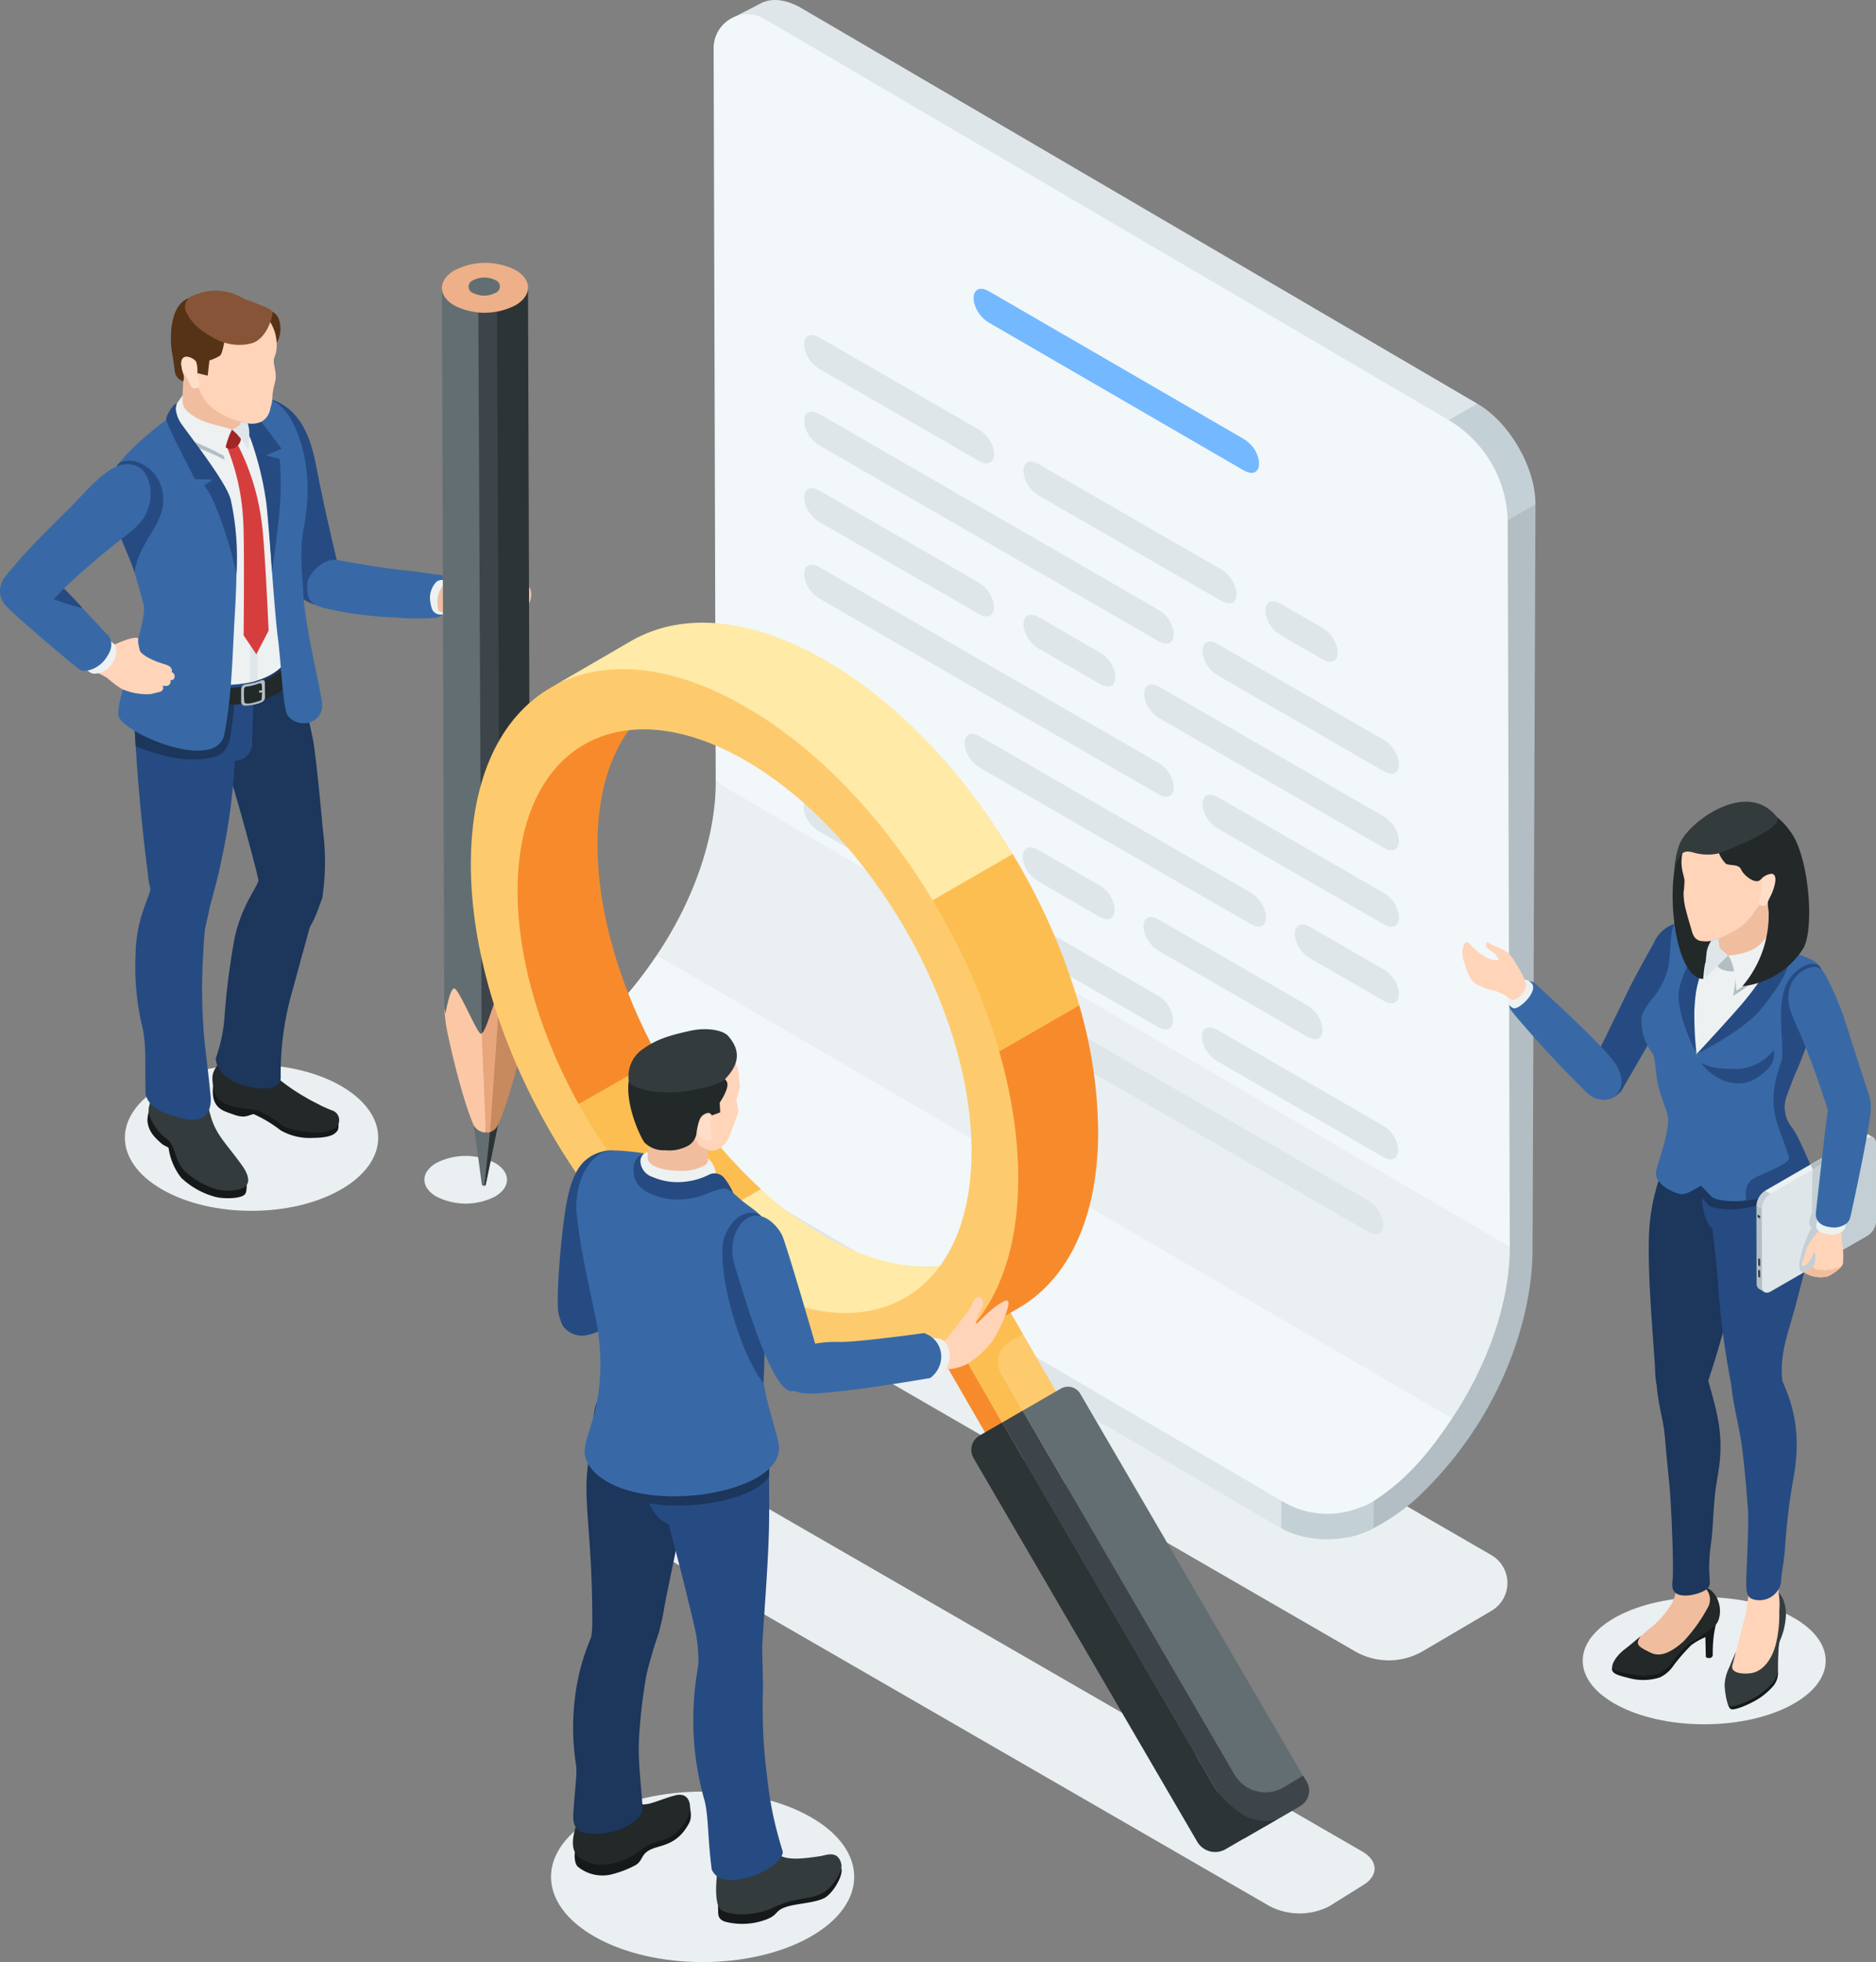 <svg xmlns="http://www.w3.org/2000/svg" xmlns:xlink="http://www.w3.org/1999/xlink" width="320" height="334.733" viewBox="0 0 320 334.733">
  <rect x="0" y="0" width="320" height="334.733" fill="#808080" stroke="none"/>
  <defs>
    <clipPath id="clip-path">
      <rect id="長方形_29750" data-name="長方形 29750" width="320" height="334.733" fill="none"/>
    </clipPath>
  </defs>
  <g id="グループ_28528" data-name="グループ 28528" transform="translate(0 0.001)">
    <g id="グループ_28527" data-name="グループ 28527" transform="translate(0 -0.001)" clip-path="url(#clip-path)">
      <path id="パス_76162" data-name="パス 76162" d="M491.027,904.157,612.9,974.624a11.547,11.547,0,0,0,11.634-.044l11.672-6.866a5.5,5.5,0,0,0-.036-9.5L514.3,887.747a11.547,11.547,0,0,0-11.634.044l-11.672,6.866a5.5,5.5,0,0,0,.036,9.5" transform="translate(-381.786 -692.916)" fill="#eaeff2"/>
      <path id="パス_76163" data-name="パス 76163" d="M438.112,833c0,1.663,1.182,2.216,3.38,3.485l125.289,67.576-5.816,7.973L441.688,842.023c-2.2-1.269-3.653-2.826-3.648-4.489Z" transform="translate(-342.503 -651.323)" fill="#dfe6e9"/>
      <path id="パス_76164" data-name="パス 76164" d="M1055.834,541.3l13.8-175.631,17.835,6.3-.5,127.9c-.321,12.917-6.547,29.446-20.088,41.963a36.926,36.926,0,0,1-7.035,4.8c-2.156-1.612-4.022-2.194-4.013-5.326" transform="translate(-825.555 -285.916)" fill="#b2bec3"/>
      <path id="パス_76165" data-name="パス 76165" d="M1017.827,1160.771l-.084,7.544c-4.34,2.522-11.394,2.522-15.758,0l.085-7.544c4.364,2.52,11.418,2.52,15.758,0" transform="translate(-783.451 -907.605)" fill="#c3d0d6"/>
      <path id="パス_76166" data-name="パス 76166" d="M576.757,891.25l-4.369-11.02a.219.219,0,0,0-.1-.114l-131.6-67.633a4.7,4.7,0,0,0-.013,8.131L561.631,891.5a14.919,14.919,0,0,0,15.033.015.219.219,0,0,0,.093-.27" transform="translate(-342.738 -635.279)" fill="#f2f7fa"/>
      <path id="パス_76167" data-name="パス 76167" d="M575.529.671c1.81-1.052,4.316-.906,7.077.688L697.944,68.868,692.513,86.4,574.037,9.072c-2.761-1.594-1.887-6.776-3.7-5.724Z" transform="translate(-445.948 0.001)" fill="#dfe6e9"/>
      <path id="パス_76168" data-name="パス 76168" d="M1124.17,338.082l8.976-5.134c.018-6.3-4.432-14.01-9.919-17.178l-8.976,5.134c5.487,3.168,9.937,10.873,9.919,17.178" transform="translate(-871.232 -246.9)" fill="#c3d0d6"/>
      <path id="パス_76169" data-name="パス 76169" d="M460.111,747.18l135.246,63.691.423,15.337c-4.056,6.068-7.81,10.475-13.312,14.053a12.465,12.465,0,0,1-2.035,1.038L445.188,762.055a5.642,5.642,0,0,1,.85-.633c5.87-3.507,9.758-7.875,14.073-14.243" transform="translate(-348.092 -584.219)" fill="#f2f7fa"/>
      <path id="パス_76170" data-name="パス 76170" d="M523.677,611.466l126.474,62.075,8.971,17.284c.027,9.529-3.826,20.268-9.842,29.268L513.612,641.065c6.143-9.067,10.092-19.953,10.065-29.6" transform="translate(-401.593 -478.104)" fill="#eaeff2"/>
      <path id="パス_76171" data-name="パス 76171" d="M683.387,80.32,566.794,11.957a5.76,5.76,0,0,0-8.662,4.992l.355,125.141L693.933,221.45l-.35-123.438a20.548,20.548,0,0,0-10.2-17.691" transform="translate(-436.403 -8.729)" fill="#f2f7fa"/>
      <path id="パス_76172" data-name="パス 76172" d="M992.351,476.174l6.969,4.024c3.572,2.062,3.572-3.3,0-5.358l-6.969-4.024c-3.572-2.062-3.572,3.3,0,5.358" transform="translate(-773.823 -367.767)" fill="#dfe6e9"/>
      <path id="パス_76173" data-name="パス 76173" d="M631.628,267.91l27.02,15.6c3.572,2.062,3.572-3.3,0-5.358l-27.02-15.6c-3.572-2.062-3.572,3.3,0,5.358" transform="translate(-491.774 -204.926)" fill="#dfe6e9"/>
      <path id="パス_76174" data-name="パス 76174" d="M803.113,366.917l31,17.9c3.572,2.062,3.572-3.3,0-5.358l-31-17.9c-3.572-2.062-3.572,3.3,0,5.358" transform="translate(-625.858 -282.34)" fill="#dfe6e9"/>
      <path id="パス_76175" data-name="パス 76175" d="M764.14,231.678c5.8,3.351,37.524,21.777,43.329,25.129,3.572,2.062,3.572-3.3,0-5.358-5.8-3.351-37.524-21.777-43.329-25.129-3.572-2.062-3.572,3.3,0,5.358" transform="translate(-595.385 -176.596)" fill="#74b9ff"/>
      <path id="パス_76176" data-name="パス 76176" d="M943.187,507.669l28.136,16.244c3.572,2.062,3.572-3.3,0-5.358l-28.136-16.245c-3.572-2.062-3.572,3.3,0,5.358" transform="translate(-735.382 -392.394)" fill="#dfe6e9"/>
      <path id="パス_76177" data-name="パス 76177" d="M631.628,327.791l57.682,33.3c3.572,2.062,3.572-3.3,0-5.358l-57.682-33.3c-3.572-2.062-3.572,3.3,0,5.358" transform="translate(-491.774 -251.747)" fill="#dfe6e9"/>
      <path id="パス_76178" data-name="パス 76178" d="M897.508,541.178l38.1,22c3.572,2.062,3.572-3.3,0-5.358l-38.1-22c-3.572-2.062-3.572,3.3,0,5.358" transform="translate(-699.665 -418.594)" fill="#dfe6e9"/>
      <path id="パス_76179" data-name="パス 76179" d="M631.628,387.672l27.02,15.6c3.572,2.062,3.572-3.3,0-5.358l-27.02-15.6c-3.572-2.062-3.572,3.3,0,5.358" transform="translate(-491.774 -298.568)" fill="#dfe6e9"/>
      <path id="パス_76180" data-name="パス 76180" d="M803.113,486.679l10.318,5.957c3.572,2.062,3.572-3.3,0-5.358l-10.318-5.957c-3.572-2.062-3.572,3.3,0,5.358" transform="translate(-625.858 -375.981)" fill="#dfe6e9"/>
      <path id="パス_76181" data-name="パス 76181" d="M943.187,627.431l28.136,16.244c3.572,2.062,3.572-3.3,0-5.358l-28.136-16.244c-3.572-2.062-3.572,3.3,0,5.358" transform="translate(-735.382 -486.035)" fill="#dfe6e9"/>
      <path id="パス_76182" data-name="パス 76182" d="M631.628,447.552l57.682,33.3c3.572,2.062,3.572-3.3,0-5.358l-57.682-33.3c-3.572-2.062-3.572,3.3,0,5.358" transform="translate(-491.774 -345.388)" fill="#dfe6e9"/>
      <path id="パス_76183" data-name="パス 76183" d="M896.987,723.134c5.8,3.351,19.388,11.2,25.193,14.553,3.572,2.062,3.572-3.3,0-5.358-5.8-3.351-19.389-11.2-25.193-14.553-3.572-2.062-3.572,3.3,0,5.358" transform="translate(-699.258 -560.865)" fill="#dfe6e9"/>
      <path id="パス_76184" data-name="パス 76184" d="M631.106,569.628l27.02,15.6c3.572,2.062,3.572-3.3,0-5.358l-27.02-15.6c-3.572-2.062-3.572,3.3,0,5.358" transform="translate(-491.366 -440.839)" fill="#dfe6e9"/>
      <path id="パス_76185" data-name="パス 76185" d="M802.591,668.635l10.318,5.957c3.572,2.062,3.572-3.3,0-5.358l-10.318-5.957c-3.572-2.062-3.572,3.3,0,5.358" transform="translate(-625.45 -518.253)" fill="#dfe6e9"/>
      <path id="パス_76186" data-name="パス 76186" d="M942.665,809.387,970.8,825.631c3.572,2.062,3.572-3.3,0-5.358l-28.136-16.244c-3.572-2.062-3.572,3.3,0,5.358" transform="translate(-734.974 -628.306)" fill="#dfe6e9"/>
      <path id="パス_76187" data-name="パス 76187" d="M631.106,629.509l57.682,33.3c3.572,2.062,3.572-3.3,0-5.358l-57.682-33.3c-3.572-2.062-3.572,3.3,0,5.358" transform="translate(-491.366 -487.66)" fill="#dfe6e9"/>
      <path id="パス_76188" data-name="パス 76188" d="M795.453,789.683l57.682,33.3c3.572,2.062,3.572-3.3,0-5.358l-57.682-33.3c-3.572-2.062-3.572,3.3,0,5.358" transform="translate(-619.87 -612.9)" fill="#dfe6e9"/>
      <path id="パス_76189" data-name="パス 76189" d="M1015.349,728.975l12.4,7.158c3.572,2.062,3.572-3.3,0-5.358l-12.4-7.157c-3.572-2.062-3.572,3.3,0,5.358" transform="translate(-791.806 -565.432)" fill="#dfe6e9"/>
      <path id="パス_76190" data-name="パス 76190" d="M757.146,579.9l46.045,26.584c3.572,2.062,3.572-3.3,0-5.358l-46.045-26.584c-3.572-2.062-3.572,3.3,0,5.358" transform="translate(-589.917 -448.872)" fill="#dfe6e9"/>
      <path id="パス_76191" data-name="パス 76191" d="M134.554,836.4c8.438,4.872,8.438,12.77,0,17.642s-22.119,4.872-30.557,0-8.438-12.77,0-17.642,22.119-4.872,30.557,0" transform="translate(-76.367 -651.126)" fill="#eaeff2"/>
      <path id="パス_76192" data-name="パス 76192" d="M343.945,905.364c2.751,1.588,2.751,4.163,0,5.751a11.01,11.01,0,0,1-9.961,0c-2.751-1.588-2.751-4.163,0-5.751a11.008,11.008,0,0,1,9.961,0" transform="translate(-259.529 -706.971)" fill="#eaeff2"/>
      <path id="パス_76193" data-name="パス 76193" d="M181.254,314.281c.448-1.615,1.9-2.438,3.982-2.878,2.36-.5,4.833.961,6.254,2.4,1.725,1.749,3.074,4.334,3.982,9.086,1.55,8.109,3.776,17.2,4.385,19.654.376,1.513-.3,5.163-1.634,4.862-3.793-.855-5.635-1.777-6.866-3.576-2.71-3.959-5.863-12.366-7.294-17.752-.8-3.006-3.89-7.9-2.81-11.8" transform="translate(-141.545 -243.408)" fill="#264b82"/>
      <path id="パス_76194" data-name="パス 76194" d="M245.429,437.909c2.208.392,8.193,1.447,11.306,1.745,2.871.275,5.5.758,6.191.773a.8.8,0,0,1,.3.066A3.45,3.45,0,0,1,264.805,444a6.2,6.2,0,0,1-1.121,2.856,2.15,2.15,0,0,1-1.331.9,45.253,45.253,0,0,1-7.438-.072,60.306,60.306,0,0,1-11.588-1.556c-2.719-.719-3.152-1.638-2.991-4.255.1-1.567,2.729-4.39,5.092-3.97" transform="translate(-187.897 -342.367)" fill="#3869a6"/>
      <path id="パス_76195" data-name="パス 76195" d="M337.58,453.907a1.891,1.891,0,0,1,1.185-.227,5.926,5.926,0,0,1,.817.122,2.77,2.77,0,0,1,1.268,2.818,4.547,4.547,0,0,1-1.15,2.407,1.525,1.525,0,0,1-.936.485c-.062.007-.257.04-.5.063a1.637,1.637,0,0,1-1.411-.732,4.016,4.016,0,0,1-.342-1.217,3.951,3.951,0,0,1,1.072-3.72" transform="translate(-263.062 -354.724)" fill="#edf1f2"/>
      <path id="パス_76196" data-name="パス 76196" d="M344.041,452.7s4.7-1.79,6.009-1.647a30.868,30.868,0,0,0,3.419.427c.617-.013.427.868-.067,1.242a13.5,13.5,0,0,1-3.391.771,40.428,40.428,0,0,0,7.027-.81c1.3-.3,1.373,1.966.657,3.015-.989,1.448-4.085,4.527-7.178,4.31a15.525,15.525,0,0,1-3.951-1.354c-1.183-.518-4.252-1.753-4.252-1.753s-.743-2.617.748-4.237c.257-.279.979.036.979.036" transform="translate(-267.51 -352.67)" fill="#f0be9e"/>
      <path id="パス_76197" data-name="パス 76197" d="M371.6,887.818l-1.453-10.7,4.287.309-2.144,10.415a.35.35,0,0,1-.691-.023" transform="translate(-289.421 -685.817)" fill="#636e72"/>
      <path id="パス_76198" data-name="パス 76198" d="M379.94,878.505l-1.111,10.688a.334.334,0,0,0,.25-.267l2.144-10.415Z" transform="translate(-296.206 -686.902)" fill="#2d3436"/>
      <path id="パス_76199" data-name="パス 76199" d="M348.955,226.914c-1.456-.823-3.319-.466-3.326-1.562l.393,122.75c.007,1.1.749,3.867,2.205,4.69a10.086,10.086,0,0,0,4.182,1.16l.928-125.907a11.809,11.809,0,0,1-4.382-1.131" transform="translate(-270.247 -176.202)" fill="#636e72"/>
      <path id="パス_76200" data-name="パス 76200" d="M382.6,353.445a9.317,9.317,0,0,0,3.029-1.087c1.413-.838,2.111-3.859,2.1-4.94l-.4-122.5c.007,1.081-1.332.973-2.744,1.811a17.54,17.54,0,0,1-4.409,1.2Z" transform="translate(-297.264 -175.866)" fill="#2d3436"/>
      <path id="パス_76201" data-name="パス 76201" d="M374.108,243.952l.569,124.442a12.546,12.546,0,0,0,3.176-.17l-.569-124.4a12.594,12.594,0,0,1-3.177.129" transform="translate(-292.515 -190.645)" fill="#3d454a"/>
      <path id="パス_76202" data-name="パス 76202" d="M383.73,776.029c.78-.054,3.058,4.891,3.658,4.843.339-.027,1.554-2.475,1.554-2.475a14.962,14.962,0,0,1-.336,3.335c-.554,2.391-2.712,12.45-5.066,17.221a2.252,2.252,0,0,1-1.468,1.023l1.266-23.032c.02-.01.374-.914.393-.915" transform="translate(-298.741 -606.775)" fill="#c7895e"/>
      <path id="パス_76203" data-name="パス 76203" d="M349.153,773.149c.844.192,3.94,7.818,4.535,7.741.041-.005.719-.447.763-.477l.071,17.309a2.389,2.389,0,0,1-2.126-1.364c-2.136-5.018-4.309-14.84-4.681-17.064-.109-.84-.307-2.6-.287-2.873a6.563,6.563,0,0,0,.215.995c.3-1.62.91-4.4,1.511-4.266" transform="translate(-271.652 -604.52)" fill="#fcc7a4"/>
      <path id="パス_76204" data-name="パス 76204" d="M378.16,799.66a2.578,2.578,0,0,1-.73.07l-.706-16.89c.939-.647,2.334-6.763,3.1-7.128Z" transform="translate(-294.559 -606.528)" fill="#e8a67d"/>
      <path id="パス_76205" data-name="パス 76205" d="M347.825,212.94c-2.893-1.635-2.933-4.329-.089-6.017a11.445,11.445,0,0,1,10.387-.1c2.892,1.634,2.933,4.328.089,6.015a11.45,11.45,0,0,1-10.387.1" transform="translate(-270.246 -160.781)" fill="#edb089"/>
      <path id="パス_76206" data-name="パス 76206" d="M367.293,219.734a1.155,1.155,0,0,1-.033-2.186,4.16,4.16,0,0,1,3.774-.035,1.155,1.155,0,0,1,.032,2.186,4.16,4.16,0,0,1-3.774.035" transform="translate(-286.562 -169.732)" fill="#636e72"/>
      <path id="パス_76207" data-name="パス 76207" d="M174.362,831.249a4.114,4.114,0,0,0,2.117,2.292c2,.881,5.1,2.558,6.514,3.162a13.607,13.607,0,0,1,4.667,3.218,2.725,2.725,0,0,1,.085,1.875c-.513.8-1.438,1.276-4.156,1.322a10.015,10.015,0,0,1-5.584-1.279,22.175,22.175,0,0,0-4.635-2.787c-1.087.277-1.566.783-3.581.016-1.745-.6-3.694-1.086-3.323-4.765.409-4.056,6.682-5.575,7.9-3.055" transform="translate(-130.124 -648.992)" fill="#16191a"/>
      <path id="パス_76208" data-name="パス 76208" d="M174.485,825.466a8.073,8.073,0,0,0,2.27,2.547,35.334,35.334,0,0,0,5.53,3.836,27.522,27.522,0,0,0,4.508,2.174,1.767,1.767,0,0,1,.624,2.605,5.463,5.463,0,0,1-3.629,1.071c-2.046,0-5.022-.531-5.973-1.4a15.45,15.45,0,0,0-3.981-2.355c-1.123-.319-3-.268-4.226-.687-1.745-.6-3.288-.872-3.476-4.636-.2-4.062,7.138-5.675,8.352-3.156" transform="translate(-129.895 -644.489)" fill="#232829"/>
      <path id="パス_76209" data-name="パス 76209" d="M186.8,687.559c-1.721,4.936-1.711,3.541-2.244,5.533-.329,1.23-1.605,5.809-2.612,9.584a50.565,50.565,0,0,0-2.106,15.215c0,1.364-1.668,2.624-6.476,1.3-1.343-.368-4.51-1.813-4.6-4.62a26.621,26.621,0,0,0,1.468-6.723,121.893,121.893,0,0,1,1.657-13.3c1.1-5.9,4.012-9.146,4.257-10.56s12.623-2.078,10.655,3.567" transform="translate(-131.953 -534.044)" fill="#1c365c"/>
      <path id="パス_76210" data-name="パス 76210" d="M184.256,528.156a106.416,106.416,0,0,1,2.864,11.31c.783,5.516,1.382,12.914,1.655,15.435a39.952,39.952,0,0,1-.156,10.945c-.591,3-7.148,3.627-8.343,2.713-2.062-1.576-2.343-4.969-2.869-7.019-3.979-15.509-6.492-22.27-6.492-22.27s3.286-13.222,13.341-11.115" transform="translate(-133.638 -412.787)" fill="#1c365c"/>
      <path id="パス_76211" data-name="パス 76211" d="M123.859,848.6a16.443,16.443,0,0,0,2.44,6.174c1.688,2.383,3.925,6.463,5.912,8.744.053,1.673.021,2.515-.256,2.813-.554.788-3.59.893-5.195.448a13.645,13.645,0,0,1-5.674-3.2,10.582,10.582,0,0,1-2.174-5.115c-.192-.224-.735-.352-1.183-.735-1.511-1.295-2.247-2.274-2.43-3.868a5.4,5.4,0,0,1,.288-1.758s3.3-7.45,8.271-3.506" transform="translate(-90.153 -662.621)" fill="#16191a"/>
      <path id="パス_76212" data-name="パス 76212" d="M125.588,840.5a34.928,34.928,0,0,0,1.407,6.426c.991,2.845,2.526,4.124,5.158,7.79.848,1.181,1.854,3.218-.085,3.921a7.506,7.506,0,0,1-4.291.121,13.325,13.325,0,0,1-4.426-2.273,6.192,6.192,0,0,1-2.3-2.941c-.61-1.676-.774-2.58-1.79-3.42a8.168,8.168,0,0,1-2.955-4.094,2.515,2.515,0,0,1-.062-1.233,19.6,19.6,0,0,0,.556-4.008,6.253,6.253,0,0,1,8.791-.288" transform="translate(-90.85 -655.872)" fill="#333b3d"/>
      <path id="パス_76213" data-name="パス 76213" d="M118.6,685.676c.3,3.468-.612,5.1-.8,7.155-.114,1.268-.474,6.55-.414,10.457.12,7.772.728,9.7,1.449,17.348.2,2.112-.559,5.2-5.669,3.5-1.151-.384-4.677-.987-5.434-3.857-.09-5.859.123-7.965-.445-11.044a43.969,43.969,0,0,1-1.246-12.811c.08-6.377,2.569-10.016,2.569-11.451s9.473-5.248,9.986.709" transform="translate(-82.91 -533.598)" fill="#264b82"/>
      <path id="パス_76214" data-name="パス 76214" d="M122.024,543.834s.1,6.281-.022,10.046a103.593,103.593,0,0,1-2.13,16.341c-1.126,5.631-1.854,7.181-2.451,10.17-.434,2.168-7.095-.14-8.131-1.335a9.92,9.92,0,0,1-2.093-5.567c-2-15.33-2.391-27.582-2.391-27.582a18.519,18.519,0,0,1,17.219-2.073" transform="translate(-81.947 -424.221)" fill="#264b82"/>
      <path id="パス_76215" data-name="パス 76215" d="M131.355,484.263c1.674,4.3,1.415,5.979,1.355,7-1.236,2.551-3.348,4.783-4.484,6.876a30.8,30.8,0,0,0-2.531,5.261c-.419,1.315-3.769,3.349-5.182,1.873a27.64,27.64,0,0,0-8.849-5.381c-2.87-1.116-7.754-1.885-7.812-2.312-1.036-7.653,1.236-11.24,2.073-14.11s23.317-4.637,25.43.8" transform="translate(-80.994 -375.89)" fill="#1c365c"/>
      <path id="パス_76216" data-name="パス 76216" d="M105.925,483.469c.554-1.9,10.594-3.316,17.93-2.479a53.989,53.989,0,0,0,.219,7.249c.458,5.042-.013,9.925-.073,14.648a2.906,2.906,0,0,1-4.424,2.332,31.168,31.168,0,0,0-8.49-4.364c-2.87-1.116-7.176-2.848-7.234-3.275-1.036-7.653,1.236-11.24,2.073-14.11" transform="translate(-80.994 -375.893)" fill="#264b82"/>
      <path id="パス_76217" data-name="パス 76217" d="M135.255,498.186a6.142,6.142,0,0,1-1.47,3.119,10.893,10.893,0,0,1-6.049,3.876,17.838,17.838,0,0,1-7.7.349c-2.631-.518-7.391-2.071-9.382-4.265a5.782,5.782,0,0,1-1.7-4.11s.057-.16.127-.361c-.254-.065-.994,2.38-1.111,3.082a5.269,5.269,0,0,0,1.711,3.9,19.557,19.557,0,0,0,9.506,4.394,20.057,20.057,0,0,0,8.819-.01c2.95-.7,5.939-2.212,7.493-5.3a1.968,1.968,0,0,0,.306-.429,2.527,2.527,0,0,0,.308-1.238c-.006-1.093-.614-3.853-1.127-3.776.019.082.2.594.269.77" transform="translate(-84.401 -388.441)" fill="#232829"/>
      <path id="パス_76218" data-name="パス 76218" d="M192.66,532.29l.028,2.5a.971.971,0,0,1-.554.893,5.609,5.609,0,0,1-1.315.414,8.754,8.754,0,0,1-1.567.179.628.628,0,0,1-.632-.63v-2.186a.823.823,0,0,1,.713-.815c.376-.052.891-.138,1.516-.279a11.9,11.9,0,0,0,1.27-.444.4.4,0,0,1,.54.363" transform="translate(-147.481 -415.891)" fill="#b2bec3"/>
      <path id="パス_76219" data-name="パス 76219" d="M193.836,534.759a.3.3,0,0,0-.405-.271,10.467,10.467,0,0,1-1.76.48l-.524.089a.39.39,0,0,0-.325.372,13.822,13.822,0,0,0,.044,2.291c.126.331.977.215,1.577.052,1.1-.3,1.176-.342,1.352-.479a11.51,11.51,0,0,0,.041-2.534" transform="translate(-149.186 -417.901)" fill="#232829"/>
      <path id="パス_76220" data-name="パス 76220" d="M203.177,539.831l-.557.092a.207.207,0,0,0,0,.308c.074.077.585-.044.585-.044s.137-.246-.027-.355" transform="translate(-158.373 -422.093)" fill="#b2bec3"/>
      <path id="パス_76221" data-name="パス 76221" d="M159.029,535.311l-.434,3.378-1.569-.3.508-3.408Z" transform="translate(-122.779 -418.301)" fill="#3869a6"/>
      <path id="パス_76222" data-name="パス 76222" d="M111.94,512.8l-1.509,2.69-.9-.912,1.689-2.765Z" transform="translate(-85.644 -400.19)" fill="#12475e"/>
      <path id="パス_76223" data-name="パス 76223" d="M219.39,520.313l.957,3.677,1.121-1.091-1.136-3.542Z" transform="translate(-171.541 -406.084)" fill="#264b82"/>
      <path id="パス_76224" data-name="パス 76224" d="M101.522,314.089a35.549,35.549,0,0,0-7.984,5.619c-2.42,2.344-4.751,4.065-4.653,7.433a22.459,22.459,0,0,0,1.756,6.559c1.2,2.391,3.472,11.73,3.647,12.735.8,4.563-1.193,5.577,1.116,9.593,1.375,2.392,7.533,5.022,11.419,5.142,5.977.184,11.259-1.468,12.974-6.756,1.435-4.424-1.315-13.99,1.156-22.919.824-1.967.813-4.629-.224-9.811-.41-2.048-1.282-5.7-4.311-7.748a7.578,7.578,0,0,0-4.769-1.413c-3.436.363-8.016.639-10.127,1.568" transform="translate(-69.497 -244.338)" fill="#edf1f2"/>
      <path id="パス_76225" data-name="パス 76225" d="M93.508,365.47c2.272,3.468.14,7.686,3.866,9.32a13.289,13.289,0,0,0,8.868.5c-1.236,2.551-6.607,2.2-8.211,3.787-4.034,4-1.082,10.981-1.221,19.07-1.069-.426-3.979-1.95-4.8-3.455-2.213-4.069-.2-4.96-1-9.523-.066-.376-.427-1.924-.915-3.838a19.59,19.59,0,0,0-.221-1.961c-.115-.66-2.5-4.1-4.2-6.822-1.075-1.723-1.111-4.62-.843-6.634.658-4.932,5.525-5.247,8.669-.448" transform="translate(-66.226 -283.078)" fill="#b2bec3"/>
      <path id="パス_76226" data-name="パス 76226" d="M175.8,342.441l1.2-.5c.173.414,4.439,10,4.512,16.037.07,5.7-.071,21.256-.114,25.46a8.131,8.131,0,0,1-1.286.336c.033-3.194.173-19.869.1-25.78-.071-5.784-4.371-15.454-4.412-15.553" transform="translate(-137.461 -267.363)" fill="#dfe6e9"/>
      <path id="パス_76227" data-name="パス 76227" d="M180.457,314.452s3.037,9.252,3.037,14.066,1.132,18.232,1.428,20.427c.656,4.868.862,12.306,1.737,13.618a3.436,3.436,0,0,0,4.16.968A2.973,2.973,0,0,0,192.5,360.5c0-1.531-2.932-13.07-3.189-18.754-.164-3.624-.754-6.832.126-11.577.769-4.151,1.109-10.111-1.106-15.745-1.448-3.682-3.049-5.4-5.853-6.345a8.594,8.594,0,0,0-3.049-.533,7.029,7.029,0,0,0-3.489.744Z" transform="translate(-137.567 -240.464)" fill="#3869a6"/>
      <path id="パス_76228" data-name="パス 76228" d="M187.289,340.7s.814-5.714,1.29-10.66a50.7,50.7,0,0,0,.012-8.62l-2.382-.623,2.7-1.1s-2.045-2.876-3.522-4.64a13.971,13.971,0,0,0-4.827-4.061c-1.682-.738,2.557,5.361,3.186,7.343a54.577,54.577,0,0,1,2.53,10.407c.307,2.489,1.011,11.958,1.011,11.958" transform="translate(-140.874 -243.113)" fill="#264b82"/>
      <path id="パス_76229" data-name="パス 76229" d="M141.663,271.743a102.914,102.914,0,0,1-.528,12.276c-.172,1.169,1.786,2.714,4.025,3.348,2.954.837,6.424.421,6.407-1.246-.051-4.943-.219-6.517-.219-6.517Z" transform="translate(-110.345 -212.475)" fill="#f0be9e"/>
      <path id="パス_76230" data-name="パス 76230" d="M203.88,242.529a2.57,2.57,0,0,1,2.917,1.06,4.85,4.85,0,0,1-.171,4.457Z" transform="translate(-159.414 -189.553)" fill="#563317"/>
      <path id="パス_76231" data-name="パス 76231" d="M149.275,231.34a24.963,24.963,0,0,0-3.259-2.17,8.966,8.966,0,0,0-7.357-.6,5.621,5.621,0,0,0-3.238,2.449,9.851,9.851,0,0,0-1.187,6.391,10.048,10.048,0,0,0,1.863,4.72c.641.585,2.486,2,2.486,2l.737,1.562c1.286,2.831,5.1,4.272,7.368,4.742a4,4,0,0,0,2.766-.167A3.089,3.089,0,0,0,151,247.925a5.745,5.745,0,0,0,.337-1.651,8.069,8.069,0,0,1,.112-1.185c.184-1.4.561-1.709.445-2.965-.091-.984-.293-1.441-.315-2.393-.005-.229.413-1.175.446-1.639a7.451,7.451,0,0,0-2.746-6.752" transform="translate(-104.881 -178.314)" fill="#ffd4b9"/>
      <path id="パス_76232" data-name="パス 76232" d="M136.273,242.452s1.437.044,1.732.843a4.778,4.778,0,0,1,.178,1.849l1.766.433.289-2.591a8.035,8.035,0,0,0,1.779-.8c.52-.3.929-3.412.929-3.412s-.959-7.831-5.96-6.5c-3.708.985-3.536,7.37-3.066,9.722.116.58.319,2.077.407,2.769a2,2,0,0,0,1.466,1.779,2.855,2.855,0,0,0,.042-1.119s-1.06-2.607.439-2.968" transform="translate(-104.519 -181.491)" fill="#563317"/>
      <path id="パス_76233" data-name="パス 76233" d="M143.786,279.462c-.323-.346-1.592-.931-2,.028s.3,2.246.979,3.354c.427.7.537,1.509,1.2,1.542.438.021.848-.253.82-.624s-.257-.93-.5-1.883.282-1.584-.495-2.416" transform="translate(-110.764 -218.123)" fill="#ffdec9"/>
      <path id="パス_76234" data-name="パス 76234" d="M154.39,228.557c.9.5,4.867,1.694,5.253,2.386.149.592-.808,4.4-3.312,5.352a8.392,8.392,0,0,1-6.056-.522c-3.642-1.788-4.74-3.494-5.424-4.948a2.087,2.087,0,0,1,.878-2.421,7.408,7.408,0,0,1,1.33-.529,8.917,8.917,0,0,1,7.331.68" transform="translate(-113.179 -177.795)" fill="#875437"/>
      <path id="パス_76235" data-name="パス 76235" d="M133.7,322.129c1.014,1.106,2.481,1.853,5.56,2.75a39.764,39.764,0,0,1,1.335,5.139,35.89,35.89,0,0,0-4.653-2.09c-3.326-1.182-4.948-2.68-5.127-4.175a3.313,3.313,0,0,1,.017-.643c.968-.566,1.871-1.041,2.577-1.386a2.068,2.068,0,0,0,.291.405" transform="translate(-102.276 -251.555)" fill="#b2bec3"/>
      <path id="パス_76236" data-name="パス 76236" d="M178.761,346.93a40.082,40.082,0,0,1,4.184,13.336c.558,3.826,1.193,18.584,1.193,18.584l-2.093,4.039-2.169-3.229s.158-15.867-.065-19.328A38.432,38.432,0,0,0,176.9,347.2Z" transform="translate(-138.319 -271.264)" fill="#d63e3e"/>
      <path id="パス_76237" data-name="パス 76237" d="M175.488,336.178a2.4,2.4,0,0,0-2.4.52c-.954.789.124,2.111.124,2.111a1.542,1.542,0,0,0,2.272.04,1.709,1.709,0,0,0,0-2.671" transform="translate(-135.033 -262.76)" fill="#a12626"/>
      <path id="パス_76238" data-name="パス 76238" d="M134.87,309.1l-.03.538a2.571,2.571,0,0,0,.568,1.973,8.978,8.978,0,0,0,4,2.262c.993.338,3.726.959,3.85,1.1a14.417,14.417,0,0,0-1.336,4.5,42.785,42.785,0,0,0-4.273-2.066c-3.478-1.441-4.949-2.5-5.022-4.394-.03-.777,2.242-3.916,2.242-3.916" transform="translate(-103.701 -241.685)" fill="#edf1f2"/>
      <path id="パス_76239" data-name="パス 76239" d="M184.066,334.647s-1.672-2.7-2.882-3.454a3.787,3.787,0,0,0,1.318-.757,1.038,1.038,0,0,0,.283-.588l1.128.244a5.69,5.69,0,0,1,.264,2.256c-.064.728-.11,2.3-.11,2.3" transform="translate(-141.668 -257.908)" fill="#dfe6e9"/>
      <path id="パス_76240" data-name="パス 76240" d="M108.9,535.6c.034,0,.072,0,.107-.005a21.6,21.6,0,0,0,7.588,2.916,26.92,26.92,0,0,0,5.072.475l.115.019s-.164,2.256-.738,5.743c-.533,2.215-1.53,3.078-3.815,3.405-4.249.664-8.041-.451-12.266-2.051-.272-4.16-.294-5.635-.294-5.635s-.733-4.419,4.233-4.868" transform="translate(-81.81 -418.778)" fill="#1c365c"/>
      <path id="パス_76241" data-name="パス 76241" d="M96.365,324.126s-.69,3.339,4.174,7.1a15.065,15.065,0,0,1,4.807,7.745c1.368,4.734,1.956,8.128,1.3,19.068-.448,7.469-.489,14.007-1.8,20.653s-17.5-.219-18.051-3.172,5.032-15.535,4.266-18.926-4.833-15.987-5.866-20.317c-.723-3.029,8.2-10.4,11.172-12.148" transform="translate(-66.58 -253.434)" fill="#3869a6"/>
      <path id="パス_76242" data-name="パス 76242" d="M85.036,364.629a11.711,11.711,0,0,1,1.538-3.644c.391-.645,2.126-.684,2.858-.5a6.589,6.589,0,0,1,4.825,6.161c.314,4.621-4.144,7.438-4.869,12.794-2.137-6.009-4.966-10.4-4.352-14.811" transform="translate(-66.422 -281.788)" fill="#264b82"/>
      <path id="パス_76243" data-name="パス 76243" d="M71.272,504.353a19.367,19.367,0,0,1,2.71,1.337,17.994,17.994,0,0,0,2.564,1.923,10.659,10.659,0,0,0,4.741.868c.443-.044,1.177-.29,1.527-.343.774-.116.926-.837.588-1.086a4.066,4.066,0,0,0,.881,0c.392-.052.757-.748.41-.961,1.042.16,1.042-1.162.294-1.376.2-.454-.062-1.01-1.086-1.313-3.673-1.086-4.289-2.269-4.289-2.269s-.247-.931-.3-1.372a4.307,4.307,0,0,1,.008-.81s-.415-.537-3.821.96a3.887,3.887,0,0,1-1.841-.1c-.232-.062-.914-.3-.914-.3Z" transform="translate(-55.728 -390.056)" fill="#ffd4b9"/>
      <path id="パス_76244" data-name="パス 76244" d="M69.317,499.156a4.141,4.141,0,0,1,.6-.274,9.216,9.216,0,0,1,1.288.969s1.151,1.051-.037,3.144a3.718,3.718,0,0,1-2.924,2,1.717,1.717,0,0,1-.867-.109,9.221,9.221,0,0,1-1.054-.777,5.138,5.138,0,0,1,2.99-4.957" transform="translate(-51.861 -390.075)" fill="#edf1f2"/>
      <path id="パス_76245" data-name="パス 76245" d="M7.631,442.81c1.728,1.308,10.423,10.714,10.423,10.714s1.974,1.438.19,4.021a5.09,5.09,0,0,1-3.507,2.4,2.061,2.061,0,0,1-1.04-.13c-.449-.2-11.335-9.362-12.75-11.037-3.276-3.882,2.671-9.009,6.683-5.971" transform="translate(0 -345.512)" fill="#3869a6"/>
      <path id="パス_76246" data-name="パス 76246" d="M20.733,444.345a76.146,76.146,0,0,1,6.466,6.479c-4.3-1.073-6.1-2.182-10.443-3.25,1.2-2.465,1.678-4.757,3.977-3.229" transform="translate(-13.101 -347.047)" fill="#264b82"/>
      <path id="パス_76247" data-name="パス 76247" d="M20.355,363.534a4.178,4.178,0,0,1,4.061.316c1.714,1.323,2.011,4.482,1.484,6.2-.718,2.349-1.207,3.149-4.787,5.907a129.663,129.663,0,0,0-10.027,8.646,35.739,35.739,0,0,1-3.419,3.338c-1.629,1.362-5.657.19-6.437-.935-2.11-3.045,1.482-6.277,1.482-6.277s1.259-1.929,9.394-9.876c2.046-2,5.415-6.142,8.246-7.323" transform="translate(-0.444 -283.955)" fill="#3869a6"/>
      <path id="パス_76248" data-name="パス 76248" d="M131.768,315.8a3.075,3.075,0,0,0-.176.933,5.394,5.394,0,0,0,1.106,2.716c1.846,2.594,7.531,9.84,8.256,12.69a46.157,46.157,0,0,1,.975,12.813,66.322,66.322,0,0,0-3.445-11.38c-1.2-3.081-2.082-3.8-2.082-3.8l1.508-1.047-3.044-.053s-5.032-9.494-4.923-10.369a5.861,5.861,0,0,1,1.364-2.3.713.713,0,0,1,.462-.2" transform="translate(-101.601 -246.92)" fill="#264b82"/>
      <path id="パス_76249" data-name="パス 76249" d="M486.618,1165.122l108.88,62.862a11.12,11.12,0,0,0,10.061,0l5.684-3.547c2.778-1.6,2.778-4.2,0-5.809l-108.88-62.862a11.117,11.117,0,0,0-10.061,0l-5.684,3.547c-2.778,1.6-2.778,4.2,0,5.809" transform="translate(-378.857 -902.751)" fill="#eaeff2"/>
      <path id="パス_76250" data-name="パス 76250" d="M770.169,1026.876l10.041,17.372-5.722,3.306-9.969-17.414,5.649-3.264" transform="translate(-597.777 -802.913)" fill="#fdcb6e"/>
      <path id="パス_76251" data-name="パス 76251" d="M751.9,1030.14l5.649-3.264,2.076,3.639-2.286,1.342a3.91,3.91,0,0,0-1.414,5.314l5.943,10.383-3.519,2.034-9.969-17.414,3.519-2.034" transform="translate(-585.161 -802.913)" fill="#fdbe51"/>
      <path id="パス_76252" data-name="パス 76252" d="M734.857,1048.433l2.95-1.706,2.155-1.24-.263.393a3.574,3.574,0,0,0-.362,3.3,22.04,22.04,0,0,0,1.468,2.783l6.971,12.177-2.878,1.664Z" transform="translate(-574.584 -817.465)" fill="#f78b2c"/>
      <path id="パス_76253" data-name="パス 76253" d="M420.662,832.579l20.65-4.789a88.4,88.4,0,0,0,17.4,22.315L445.1,863.222c-6.737-6.137-19.768-22.214-24.442-30.643" transform="translate(-328.915 -647.247)" fill="#fdbe51"/>
      <path id="パス_76254" data-name="パス 76254" d="M396.129,578.233c.034-12.187,3.26-22.589,10.214-26.631l16.616-5.4c-6.954,4.041-11.272,12.625-11.307,24.811-.033,11.8,3.954,24.855,10.476,36.6l-15.421,8.8c-6.509-11.739-10.613-26.4-10.579-38.183" transform="translate(-309.733 -427.071)" fill="#f78b2c"/>
      <path id="パス_76255" data-name="パス 76255" d="M532.464,938l13.668-7.892c2.625,2.719,7.73,6.156,10.713,7.923,10.743,6.2,20.492,6.769,27.536,2.675L572.5,953.862c-7.044,4.094-32.1-4.925-32.1-4.925-3.73-2.153-4.519-7.834-7.931-10.941" transform="translate(-416.333 -727.247)" fill="#ffeaa7"/>
      <path id="パス_76256" data-name="パス 76256" d="M757.362,786.381a78.826,78.826,0,0,1,3.229,21.734c-.041,14.329-4.935,25-13.781,30.038l-13.634,7.923c8.847-5.042,11.266-15.433,11.306-29.762.019-6.747-4.429-20.212-6.384-27.3Z" transform="translate(-573.27 -614.87)" fill="#f78b2c"/>
      <path id="パス_76257" data-name="パス 76257" d="M463.028,504.867c-12.47-7.2-22.727-11.863-31.573-6.82l13.634-7.923c8.846-5.042,20.585-3.853,33.056,3.347,12,6.926,23.287,18.62,31.952,33.053L495.373,541.59c-8.62-14.263-20.353-29.8-32.346-36.723" transform="translate(-337.354 -380.822)" fill="#ffeaa7"/>
      <path id="パス_76258" data-name="パス 76258" d="M720.867,678.854c-.336-.582-.677-1.154-1.02-1.721l15.743-9.089q.512.853,1.013,1.717a107.826,107.826,0,0,1,10.337,24.093l-15.792,9.118a103.46,103.46,0,0,0-10.281-24.117" transform="translate(-562.848 -522.342)" fill="#fdbe51"/>
      <path id="パス_76259" data-name="パス 76259" d="M415.1,529.8c12.47,7.2,24.177,19.547,32.965,34.77s13.607,31.5,13.566,45.827-4.934,25-13.781,30.038-20.584,3.852-33.054-3.348-24.178-19.548-32.967-34.769-13.607-31.5-13.566-45.827,4.934-25,13.781-30.038S402.634,522.6,415.1,529.8m-.278,98.132c21.348,12.325,38.773,2.4,38.842-22.136s-17.242-54.517-38.59-66.842-38.774-2.4-38.844,22.135,17.242,54.516,38.592,66.842" transform="translate(-287.947 -409.228)" fill="#fdcb6e"/>
      <path id="パス_76260" data-name="パス 76260" d="M806.32,1085a2.429,2.429,0,0,1,3.315.882l38.485,66.014a3.255,3.255,0,0,1-1.184,4.456l-5.831,3.37-41.3-70.956L806.32,1085" transform="translate(-625.364 -848.102)" fill="#636e72"/>
      <path id="パス_76261" data-name="パス 76261" d="M787.308,1103.436l36.137,62.073a6.11,6.11,0,0,0,8.442,2.158l3.245-1.961.588.942a3.032,3.032,0,0,1-1.05,4.229s-8.423,4.881-9.545,5.53l-41.3-70.956,3.485-2.014" transform="translate(-612.87 -862.775)" fill="#3d454a"/>
      <path id="パス_76262" data-name="パス 76262" d="M761.067,1114.9l3.862-2.233,36.569,62.815a18.979,18.979,0,0,0,4.158,3.884,7.619,7.619,0,0,0,6.088,1.052s-7.779,4.515-8.718,5.058a3.545,3.545,0,0,1-4.838-1.287l-38.144-65.429a2.82,2.82,0,0,1,1.025-3.861" transform="translate(-593.976 -869.997)" fill="#2d3436"/>
      <path id="パス_76263" data-name="パス 76263" d="M438.537,1405.672c-10.1,5.679-10.1,14.886,0,20.565s26.468,5.679,36.566,0,10.1-14.886,0-20.565-26.469-5.679-36.566,0" transform="translate(-336.971 -1095.763)" fill="#eaeff2"/>
      <path id="パス_76264" data-name="パス 76264" d="M448.555,901.753a4.288,4.288,0,0,0-4.7-1.53,6.644,6.644,0,0,0-4.61,3.809c-1.165,2.209-1.745,5.591-2.259,10.257-1.034,9.4-.718,13.144-.718,13.144a10.868,10.868,0,0,0,.762,2.434,4.007,4.007,0,0,0,4.185,1.667c4.767-.988,4.029-4.122,4.029-4.122s1.652-8.913,2.212-14.85c.295-3.127,3.719-7.635,1.1-10.809" transform="translate(-341.08 -703.763)" fill="#264b82"/>
      <path id="パス_76265" data-name="パス 76265" d="M464.476,1410.688c1.754-.14,2.39-2.526,4.222-2.23,0,0,1.055,2.3.279,3.782-2.008,3.822-4.757,3.738-6.439,4.479-1.865.822-1.356,1.856-2.671,2.706a17.276,17.276,0,0,1-4.3,1.637,6.6,6.6,0,0,1-5.633-1.386c-.912-1.022-.289-3.715-.289-3.715s11.677-5.022,14.829-5.274" transform="translate(-351.415 -1101.252)" fill="#16191a"/>
      <path id="パス_76266" data-name="パス 76266" d="M450.311,1404.83s4.767-.778,7.61.264a4.922,4.922,0,0,0,3.241.282c1.188-.3,2.731-.961,4.326-1.389,2.757-.739,3.17,2.368,1.781,4.5-2.612,4.019-5.218,2.729-7.387,4.65a11.251,11.251,0,0,1-5.682,2.579,6.877,6.877,0,0,1-5.113-1.165c-2.436-1.932.25-7.12.25-7.12s.4-.013.974-2.606" transform="translate(-350.342 -1097.689)" fill="#232829"/>
      <path id="パス_76267" data-name="パス 76267" d="M462.8,1265.126c-.521,1.527-1.705,5.333-2.116,7.374a96,96,0,0,0-1.175,9.8c-.289,4.59.216,7.349.582,12.85.091,1.374-3.545,4.657-9.152,4.166-.842-.074-2.866-.19-2.689-3.24.243-4.165.673-6.755.494-8.293a41.922,41.922,0,0,1-.016-13.008c1.029-6.5,3.1-9.56,3.256-11s12.8-4.464,10.815,1.357" transform="translate(-350.463 -986.514)" fill="#1c365c"/>
      <path id="パス_76268" data-name="パス 76268" d="M474.479,1112.377s1.364,5.622.894,9.4c-.694,5.581-3.016,15.561-3.419,18.09-.911,5.725-2.649,9.183-5.1,11.12s-8.469-1.8-8.006-3.248a16.48,16.48,0,0,0,.8-5.3c.032-15.505-1.73-20.749-.622-27.491a16.547,16.547,0,0,1,1.944-7.063c1.458-2.365,9.054,2.282,13.513,4.5" transform="translate(-358.622 -865.737)" fill="#1c365c"/>
      <path id="パス_76269" data-name="パス 76269" d="M578.47,1454.555c.924-.14,3.518-1.146,4.113,1.286.286,1.169-1.246,3.871-2.616,4.843-1.343.952-4.657,1.091-6.429,1.585-2.493.695-1.54,1.431-3.83,2.282a11.594,11.594,0,0,1-7.031.335c-1.353-.5-1.072-1.4-1.14-2.35a13.408,13.408,0,0,1,.178-2.493s12.31-4.813,16.754-5.487" transform="translate(-439.055 -1137.061)" fill="#16191a"/>
      <path id="パス_76270" data-name="パス 76270" d="M566.1,1448s3.312-.142,4.212.4c1.655,1,3.143,1.106,7.588.432.924-.14,2.935-1.094,3.531,1.338.286,1.169-1.294,3.653-2.664,4.624-1.343.952-2.88,1.106-4.689,1.43a17.71,17.71,0,0,0-4.661,1.593c-3.886,1.54-7.456.926-8.471.2-1.532-1.088-.579-7.175-.579-7.175s2.706-1.5,5.733-2.849" transform="translate(-437.923 -1132.178)" fill="#333b3d"/>
      <path id="パス_76271" data-name="パス 76271" d="M553.924,1262.494c-.07,3.643.222,9.406.154,11.486a99.871,99.871,0,0,0,.267,10.543c.726,7.448,1.269,10.83,3.081,16.8.4,1.319-3.211,4.428-8.079,4.931-1.435.148-3.073.057-3.983-1.7-.754-5.4-.511-9.548-1.369-12.279A50.251,50.251,0,0,1,542.2,1278.3c.126-6.381,1.24-9.8,1.154-11.242s10.681-10.6,10.565-4.567" transform="translate(-423.944 -985.549)" fill="#264b82"/>
      <path id="パス_76272" data-name="パス 76272" d="M531.3,1120.091s.13,12.01.036,15.811c-.139,5.623-.641,12.072-1.068,18.7-.374,5.79-1.282,6.944-4.38,7.585-2.232.462-6.682-1.133-6.607-2.729a26.15,26.15,0,0,0-.759-7.2c-3.732-15.922-6.735-25.317-6.735-25.317s9.6-10.613,19.514-6.85" transform="translate(-400.166 -875.167)" fill="#264b82"/>
      <path id="パス_76273" data-name="パス 76273" d="M504.425,1086.708c-1.735,4.345-1.838,5.182-1.776,6.207-1.282,5.779-.212,8.41,1.172,10.631a6.011,6.011,0,0,0,3.626,2.961c7.372.3,11.412-5.746,12.941-8.632.991-1.871,1.275-2.9,2.76-3.562.14-5.6-.274-7.858-1.012-10.325-.867-2.9-15.521-2.765-17.711,2.72" transform="translate(-392.571 -846.103)" fill="#264b82"/>
      <path id="パス_76274" data-name="パス 76274" d="M465.094,1096.933c.552,3.11,7.309,5.592,13.5,5.592,4.46,0,12.059-.644,14.372-5.391a5.965,5.965,0,0,0,.315-.795,9.61,9.61,0,0,1-.57,4.016c-2.313,4.747-9.987,5.3-14.447,5.3-6.2,0-13.191-2.67-13.742-5.779a8.142,8.142,0,0,1,.5-3.569,4.536,4.536,0,0,0,.067.628" transform="translate(-363.165 -857.2)" fill="#12475e"/>
      <path id="パス_76275" data-name="パス 76275" d="M464.675,1097.4c.552,3.11,7.309,5.592,13.5,5.592,4.46,0,12.059-.644,14.372-5.391q.118-.241.215-.478a2.774,2.774,0,0,0,.191-.656c.567.849.536,3.689.477,4.343-.073.81-1.346,1.514-2.7,2.587-2.89,2.284-8.422,2.723-12.883,2.723-6.2,0-13.19-2.669-13.742-5.779a8.15,8.15,0,0,1,.5-3.569,4.55,4.55,0,0,0,.067.628" transform="translate(-362.837 -857.323)" fill="#232829"/>
      <path id="パス_76276" data-name="パス 76276" d="M472.3,1115.094l1.177.631,1.02-3.447-1.2-.662Z" transform="translate(-369.295 -869.171)" fill="#093042"/>
      <path id="パス_76277" data-name="パス 76277" d="M536.606,1128.221l1.3-.029-.186-3.818-1.317.06Z" transform="translate(-419.413 -879.147)" fill="#12475e"/>
      <path id="パス_76278" data-name="パス 76278" d="M578.723,1117.28l1.246-.66-.186-3.818-1.262.691Z" transform="translate(-452.344 -870.099)" fill="#12475e"/>
      <path id="パス_76279" data-name="パス 76279" d="M521.766,1098a41.714,41.714,0,0,0-.145-6.009,30.49,30.49,0,0,0-1.464-8c-.867-2.9-15.521-2.765-17.711,2.72-1.735,4.345-2.579,5.218-2.518,6.244a18.507,18.507,0,0,0,.471,9.426c7.833,1.671,18.769-.427,21.366-4.38" transform="translate(-390.593 -846.103)" fill="#1c365c"/>
      <path id="パス_76280" data-name="パス 76280" d="M470.277,902.282A39.756,39.756,0,0,1,478.461,908c2.576,2.291,4.875,2.835,4.873,6.236a26.309,26.309,0,0,1,.109,6.774,91.714,91.714,0,0,0-.993,14.74c-.107,6.089,2.964,12.757,2.892,15.071-.178,5.76-12.444,9.038-21.9,7.873-6.6-.813-10.552-3.65-11.2-6.742-.674-3.24,4.354-8.674,2-22.611-1.161-5.762-2.881-12.926-3.419-18.7-.275-2.948.521-7.376,3.439-9.74,1.392-1.128,2.8-1.032,4.6-.9a52.078,52.078,0,0,1,11.408,2.279" transform="translate(-352.463 -703.651)" fill="#3869a6"/>
      <path id="パス_76281" data-name="パス 76281" d="M565.1,953.738c-.844,6.161,3.136,19.317,6.87,23.948.258-2.078.3-15.495.771-18.593a26.311,26.311,0,0,0-.109-6.774c0-1.809-.259-2.422-1.256-3.308a3.006,3.006,0,0,0-2.617-.16c-1.8.531-3.432,3.114-3.659,4.888" transform="translate(-441.764 -741.735)" fill="#264b82"/>
      <path id="パス_76282" data-name="パス 76282" d="M515.12,885.2a19.682,19.682,0,0,0-.3,6.911c.144,1.184-2.893,2.486-4.633,2.612-4.267.306-6.711-1.728-6.359-3.375,1.171-5.478,1.041-6.732,1.041-6.732Z" transform="translate(-393.918 -691.682)" fill="#f0be9e"/>
      <path id="パス_76283" data-name="パス 76283" d="M510.834,902.269v.374a.956.956,0,0,1-.473.771,7.835,7.835,0,0,1-4.345.989c-3.207-.048-4.786-.865-5.248-1.559a2.566,2.566,0,0,1-.2-1.266l.043-.371a1.774,1.774,0,0,0-.957.483c-.507.514-1.342,3.219-.139,4.608,1.138,1.314,2.953,1.992,5.665,2.019s5.987-.747,6.758-1.912c.7-1.062.02-3.314-1.1-4.137" transform="translate(-390.086 -704.653)" fill="#edf1f2"/>
      <path id="パス_76284" data-name="パス 76284" d="M503.034,830.661a5.411,5.411,0,0,1-2.519.415c-1.534-.162-3.161-.551-3.8-1.449a12.8,12.8,0,0,1-2.48-6.479,10.038,10.038,0,0,1,1.34-5.73c1.067-1.822,5.375-4.425,7.225-4.667a7.812,7.812,0,0,1,5.392.938c2.063,1.084,2.968,1.745,3.92,3.6.46.9.289,2.332.472,2.949s-.375,2.034-.5,2.65.448,1.892.2,2.507-1.5,4.114-1.715,4.445c-.459.71-1.89,2.508-3.621,1.635-.709-.358-1.432-.5-1.673-1.49-.135-.555-1.936.5-2.241.678" transform="translate(-386.418 -635.395)" fill="#ffd4b9"/>
      <path id="パス_76285" data-name="パス 76285" d="M547.565,871.063a3.019,3.019,0,0,0-1.4,1.451,2.834,2.834,0,0,0-.256,1.965,1.853,1.853,0,0,0,1.512,1.147c.632,0,.873-.269.724-.75a11.457,11.457,0,0,1-.052-3.1c.1-.669-.31-.8-.53-.714" transform="translate(-426.785 -681.064)" fill="#ffdec9"/>
      <path id="パス_76286" data-name="パス 76286" d="M505.436,834.464s2.719,1.127,2.823,2.3-1.32,3.225-1.32,3.225l.083,1.653-1.443.541a.635.635,0,0,0-.8-.412c-1.255.369-1.427,1.346-1.768,3.1a2.893,2.893,0,0,1-1.852,2.653,6.572,6.572,0,0,1-3.494.583,4.554,4.554,0,0,1-3.572-1.343c-.585-.748-3.266-6.225-2.669-10.546s14.013-1.753,14.013-1.753" transform="translate(-384.176 -651.874)" fill="#232829"/>
      <path id="パス_76287" data-name="パス 76287" d="M508.648,806.265c1.04,1.271,2.859,3.758-.583,7.282-.865.886-3.033,1.392-4.954,1.768a21.686,21.686,0,0,1-6.714.421c-2.054-.165-4.693-.934-4.772-1.933a5.614,5.614,0,0,1,2.531-5.446c2.424-1.737,4.832-2.336,7.9-3.03,2.825-.639,5.693-.155,6.587.938" transform="translate(-384.378 -629.461)" fill="#333b3d"/>
      <path id="パス_76288" data-name="パス 76288" d="M738.772,1015.556a8.2,8.2,0,0,1-1,1.766c-.8,1.037-1.589,2.046-1.93,2.456-.687.825-1.453,1.951-1.644,2.138a10,10,0,0,1-1.536.685l-.04,4.381,2.456-.091a8.963,8.963,0,0,0,2.632-.788,16.539,16.539,0,0,0,4.456-4c1.478-2.464,3.889-7.693,1.99-6.774-2.646,1.28-4.713,4.227-4.889,3.782a8.185,8.185,0,0,1,.967-2.484c1.065-1.85-.824-2.8-1.463-1.071" transform="translate(-572.837 -793.35)" fill="#ffd4b9"/>
      <path id="パス_76289" data-name="パス 76289" d="M725.976,1050c.465-2.883-1.437-3.682-1.437-3.682s-1.168-.164-2.124-.3c-1.74,1.473-1.009,4.552.1,6.546.776,0,1.287-.024,1.287-.024a3.112,3.112,0,0,0,2.176-2.539" transform="translate(-564.042 -817.881)" fill="#edf1f2"/>
      <path id="パス_76290" data-name="パス 76290" d="M611.485,1052.969c3.116.751,22.016-2.534,22.016-2.534a4.564,4.564,0,0,0,1.89-3.723,4.188,4.188,0,0,0-2.965-3.941s-10.746,1.5-14.236,1.516a19.182,19.182,0,0,0-7.484,1.146c-4.5,1.948-4.875,6.174.779,7.536" transform="translate(-474.837 -815.341)" fill="#3869a6"/>
      <path id="パス_76291" data-name="パス 76291" d="M573.112,959.286c-1.171-3.952.527-6.751,1.875-7.757,2.391-1.783,5.052.468,6.2,2.633.679,1.28,6.107,20.06,6.107,20.06-.162,5.874-2.891,6.583-4.5,6.6-3.091.039-7.345-13.656-9.681-21.539" transform="translate(-447.809 -743.495)" fill="#3869a6"/>
      <path id="パス_76292" data-name="パス 76292" d="M497.127,902.743a1.791,1.791,0,0,0-.469,1.523,2.963,2.963,0,0,0,2.068,2.393,10.581,10.581,0,0,0,4.977.841,11.783,11.783,0,0,0,4.605-1.233,2.136,2.136,0,0,1,2.623.548,12.062,12.062,0,0,1,1.575,2.655l-.6-.472a1.728,1.728,0,0,0-1.492-.312,21.358,21.358,0,0,0-2.651.9c-4.494,1.8-8.957.687-11.037-1.114-1.989-1.722-1.5-5.414.4-5.724" transform="translate(-387.389 -705.854)" fill="#264b82"/>
      <path id="パス_76293" data-name="パス 76293" d="M1279.276,1260.2c0,5.988-9.278,10.841-20.722,10.841s-20.722-4.854-20.722-10.841,9.278-10.841,20.722-10.841,20.722,4.854,20.722,10.841" transform="translate(-967.859 -976.875)" fill="#eaeff2"/>
      <path id="パス_76294" data-name="パス 76294" d="M1253.679,724.835s-3,5.281-4.377,8.151-6.2,12.7-6.2,12.7c-.7,1.815-.649,4.218,1.048,5.316,2.005,1.3,3.957-.895,4.075-1.094.986-1.672,10.839-18.776,11.409-19.929s2.417-2.571,2.744-2.975c.458-.566.263-4.778-.916-5.44a5.963,5.963,0,0,0-7.78,3.272" transform="translate(-971.647 -563.837)" fill="#264b82"/>
      <path id="パス_76295" data-name="パス 76295" d="M1198.437,781.557c-2.041-3.143-13.707-13.666-13.707-13.666s-1.23-1.33-3.071.89c-1.416,1.708-1.362,2.261-1.306,2.9a1.891,1.891,0,0,0,.374.887c.291.347.765.989,3.109,3.655,2.848,3.24,5.659,6.244,9.595,10.165,3.255,3.243,8.237.14,5.007-4.835" transform="translate(-922.9 -600.104)" fill="#3869a6"/>
      <path id="パス_76296" data-name="パス 76296" d="M1182.92,766.8a3.931,3.931,0,0,0-.542-.436s-1.6-.866-2.9,1.155c-1,1.555-.689,2-.579,2.524a1.578,1.578,0,0,0,.4.7,1.7,1.7,0,0,0,.617.345c1.1.127,4.24-3.057,3-4.285" transform="translate(-921.677 -599.072)" fill="#edf1f2"/>
      <path id="パス_76297" data-name="パス 76297" d="M1154.644,744.007s-.578-1.454-.855-1.926c-.64-1.093-1.678-2.976-2.351-3.407-1.365-.874-2.45-1.066-3.218-1.628-.434-.317-.436.484-.332.725.154.355.949.762,1.509,1.282a2.993,2.993,0,0,1,.578.895s-1.688.862-5.036-2.78c-.786-.855-1.588,1.165-.84,3.255.308.861.656,2.7,2,3.689a12.442,12.442,0,0,0,3.425,1.217,10.17,10.17,0,0,1,2.6,1.421s.9.333,1.979-1.15a2.054,2.054,0,0,0,.534-1.593" transform="translate(-894.337 -576.233)" fill="#ffd4b9"/>
      <path id="パス_76298" data-name="パス 76298" d="M1279.017,1261.475a20.91,20.91,0,0,0-.91,3.8,24.109,24.109,0,0,0-.193,3.448.541.541,0,0,1-.551.482c-.549.04-.629-.217-.629-.217l-.075-3.341a11.65,11.65,0,0,0-2.433,1.384,33.223,33.223,0,0,0-2.978,3.427,5.8,5.8,0,0,1-2.353,2.058,9.229,9.229,0,0,1-5.317.1c-1.863-.491-3.315-.751-2.711-2.119.858-1.939,18.149-9.03,18.149-9.03" transform="translate(-985.762 -986.346)" fill="#16191a"/>
      <path id="パス_76299" data-name="パス 76299" d="M1275.764,1234.288s4.145-2.278,4.395-.92a5.068,5.068,0,0,0,.373,1.541c.847.471,1.129.765,1.506,2.106a6.631,6.631,0,0,1-.718,4.185,6.79,6.79,0,0,1-1.764,1.8,17.212,17.212,0,0,0-3.812,2.906,18.146,18.146,0,0,1-2.655,2.737,9.735,9.735,0,0,1-2.838.592,11.569,11.569,0,0,1-3.286-.3c-.28-.2-1.963-1.125-.828-2.314a60.419,60.419,0,0,1,4.573-4.468,16.265,16.265,0,0,0,4.139-4.545,9.349,9.349,0,0,0,.917-3.323" transform="translate(-989.686 -964.031)" fill="#f0be9e"/>
      <path id="パス_76300" data-name="パス 76300" d="M1277.575,1242.338a1.522,1.522,0,0,0-.777-.258,2.776,2.776,0,0,1,.531,3.222,27.921,27.921,0,0,1-4.2,5.893c-3.3,2.972-4.936,2.3-5.85,1.827-1.049-.54-2.05-.973-1.952-1.722a2.826,2.826,0,0,1,.522-1.039s-1.332,1.186-2.821,2.33c-1.309,1.006-2.266,2.511-2.02,3.122.234.582,2.612,1.063,4.516,1.3a9.57,9.57,0,0,0,3.387-.317,6.54,6.54,0,0,0,2.121-1.747,19.209,19.209,0,0,1,3.207-3.492,30.809,30.809,0,0,0,3.465-2.316c.746-.642,1.2-.843,1.48-1.911a4.919,4.919,0,0,0-.191-3.011,4,4,0,0,0-1.415-1.886" transform="translate(-985.947 -971.181)" fill="#232829"/>
      <path id="パス_76301" data-name="パス 76301" d="M1304.6,1102.353c.148-1.139-.429-2.466.27-7.243.392-2.675.3-6.815,1.006-10.664,1.146-6.237.6-9.689-1.522-16.849-1.845-2.867-8.218-5.974-8.814-.316.016,3.558,1.2,6.981,1.411,9.677.39,5.092.759,7.131,1,11.2.228,3.845.56,11.955.31,13.7-.331,2.316,1.433,2.481,2.813,2.35,1.017-.1,3.377-.712,3.525-1.852" transform="translate(-1012.981 -832.036)" fill="#1c365c"/>
      <path id="パス_76302" data-name="パス 76302" d="M1299.6,928.848a148.737,148.737,0,0,0,4.906-18.4c.5-3.99,2.758-9.657,2.128-13.17-.344-1.921-1.329-3.516-3.3-5.559-1.663-1.724-7.117-7.126-8.916-4.182a34.2,34.2,0,0,0-4.924,16.767c-.243,7.618.906,18.818,1.061,22.956.1,2.546.553,4.385,2.573,4.917q3.49.824,6.473-3.323" transform="translate(-1008.224 -693.286)" fill="#1c365c"/>
      <path id="パス_76303" data-name="パス 76303" d="M1353.6,1289.367c1.342-.429,5.163-6.986,5-5.459a46.722,46.722,0,0,0-.168,5.253,3.47,3.47,0,0,1-.85,2.231,11.846,11.846,0,0,1-2.593,2.2c-1.644.992-3.909,1.883-4.509,1.715s-.861-1.75-1.014-3.534c-.082-.962,2.863-2,4.131-2.407" transform="translate(-1055.148 -1003.706)" fill="#16191a"/>
      <path id="パス_76304" data-name="パス 76304" d="M1355.176,1235.2s4.6-1.166,4.849.192a9.316,9.316,0,0,1,.073,1.785c.133.683.6.932.973,2.274a5.7,5.7,0,0,1-.479,3.92c-.722.925-1.111,4.663-.984,5.659.174,1.364-.008,1.7-.99,2.954s-2.649,2.553-6.047,3.959c-.526.218-1.45-3-.95-4.77.166-.587.758-2.583,1.022-3.245.126-.317,1.6-6.316,1.8-6.875a51.7,51.7,0,0,0,.732-5.854" transform="translate(-1056.72 -965.438)" fill="#ffd4b9"/>
      <path id="パス_76305" data-name="パス 76305" d="M1349.568,1258.37c.475-1.146,1.1-2.587,1.1-2.587s-.537,2.052-.6,2.268c-.44,1.441,1.767,1.609,3.088,1.434,2.093-.277,3.648-2.337,4.329-5.044a21.232,21.232,0,0,0,.564-5.576,12.015,12.015,0,0,0-.12-3.146,4.071,4.071,0,0,1,.9,1.488,7.059,7.059,0,0,1,.293,3.116,11.732,11.732,0,0,1-.924,3.529c-.564,1.428-.432,4.505-.444,5.156a3.338,3.338,0,0,1-.917,2.193,11.841,11.841,0,0,1-2.593,2.2c-1.644.992-3.909,1.883-4.509,1.715s-.861-1.75-1.014-3.534a7.737,7.737,0,0,1,.855-3.215" transform="translate(-1054.55 -974.027)" fill="#333b3d"/>
      <path id="パス_76306" data-name="パス 76306" d="M1362.354,1103.153c.029-1.5.469-3.316.652-5.61a111.476,111.476,0,0,1,1.339-11.555c1.409-7.172.563-12.269-1.87-17.5-1.875-2.847-8.115-5.217-8.65.447.333,3.783,1.28,6.936,1.814,10.6.207,1.423.706,5.953,1.07,11.027.21,2.935-.353,11.266-.276,13.195.073,1.822.655,2.126,1.662,2.3a3.768,3.768,0,0,0,4.258-2.9" transform="translate(-1058.555 -833.098)" fill="#264b82"/>
      <path id="パス_76307" data-name="パス 76307" d="M1344.615,927.294c-.858-5.442.827-8.693,2.4-14.851,1.787-7.006,3.228-11.084,2.142-18.982-.486-3.536-2.623-7.854-4.911-9.534-1.931-1.417-9.722.4-11.909,3.071-2.413,2.943-2.05,11.754.2,13.337,0,0,.99,8.314.97,9.344a139.955,139.955,0,0,0,2.257,17.3c.6,2.475,1.071,4.036,3.151,4.218,2.873-.3,4.21-.835,5.7-3.9" transform="translate(-1040.456 -690.755)" fill="#264b82"/>
      <path id="パス_76308" data-name="パス 76308" d="M1297.4,763.665c-3.387-.34-6.585-3.307-6.7-5.721-.4-1.646,1-4.078.041-6.8a35.917,35.917,0,0,1-1.122-4.113,26.639,26.639,0,0,1-.8-3.045c-.156-1.383-.355-2.869-.854-3.419-1.027-1.13-1.344-3.661-1.282-5.128.045-1.078.661-2.125,1.816-3.526a16.267,16.267,0,0,0,2.617-4.326c.823-2.318-.2-6.39.623-8.046.221-.448,2.117-1.3,5.324-1.3a12.991,12.991,0,0,1,7.839,2.9l5.1,2.119a24.746,24.746,0,0,1,3.979,1.87,3.155,3.155,0,0,1,1.709,3.686,47.727,47.727,0,0,1-.855,6.41,43.53,43.53,0,0,1-2.938,9.294c-.481,1.107-.749,2.767-1.37,3.99-.924,1.82-1,4.419.569,5.732l1.96,3.566s.657,2.321-2.863,4.229a14.039,14.039,0,0,1-7.822,2.211s-3.384-.428-4.968-.588" transform="translate(-1006.052 -561.594)" fill="#edf1f2"/>
      <path id="パス_76309" data-name="パス 76309" d="M1298.964,717.9a10.187,10.187,0,0,0-4.312-.636c-3.207,0-5.1.853-5.324,1.3-.818,1.656-.4,5.864-1.223,8.183a13.219,13.219,0,0,1-2.144,4.051c-1.155,1.4-2.042,2.617-2.152,3.69a8.923,8.923,0,0,0,1.641,5.737c.5.549.647,1.856.8,3.239a21.505,21.505,0,0,0,.438,2.791c.225.9.788,2.492,1.44,4.337.961,2.718-1.948,9.19-1.876,10.543.072,1.506,2.136,2.884,4.024,3.383,1.312.347,3.3-1.433,4.01-1.5a150.443,150.443,0,0,1-1.108-22.354c-2.885-5.769,1.385-18.5,5.783-22.76" transform="translate(-1003.788 -560.828)" fill="#3869a6"/>
      <path id="パス_76310" data-name="パス 76310" d="M1348.4,893.4c-.147-.508-.505-1.942-.557-2.092-.281-.657-.774-1.523-1.484-2.929a9.528,9.528,0,0,0-2.059-2.485c-1.873-1.494-9.418.33-12.023,2.591-1.838,1.6-2.372,4.923-2.146,7.932.543.545,1.094,1.321,1.407,1.522,1,.641,4.049.752,5.377.534,3.917-.641,5.79-1.238,7.745-2.3,3.122-1.691,3.679-2.417,3.739-2.778" transform="translate(-1039.989 -692.254)" fill="#1c365c"/>
      <path id="パス_76311" data-name="パス 76311" d="M1343.946,743.593c-1.05-.434-3.749-1.493-4.015-1.674-4.487,6.267-9.312,13.6-15.1,18.019-.824,4.554-.89,18.125.712,22.488.632.454,1.611,1.7,2.048,1.976,1,.641,4.049.751,5.377.534a20.855,20.855,0,0,0,7.585-2.422c3.52-1.908,3.632-3.81,3.632-3.81a51.328,51.328,0,0,0-3.223-6.187,6.026,6.026,0,0,1-.988-5.235,29.953,29.953,0,0,1,1.5-4.246c1.577-3.628,3.25-7.66,3.487-9.4.158-1.159.809-2.9,1.08-5.041.1-.774,1.353-3.579-2.092-5" transform="translate(-1035.439 -580.106)" fill="#3869a6"/>
      <path id="パス_76312" data-name="パス 76312" d="M1378.078,754.568a1.093,1.093,0,0,0-.57-.485c-1.907-.683-3.973,1.231-4.985,2.862-2.184,3.822-.552,10.541-1.05,13.461-2.992,8.226-.588,10.523,1.229,16.505.386,1.271-5.4,2.991-6.464,3.953-1.021.919-.969,2.239-.837,3.436,1.652,0,10.131-2.208,10.9-6.2-1.389-3.169-2.243-5.2-3.31-6.537a5.473,5.473,0,0,1-.643-5.143c.543-1.424.93-2.578,1.412-3.686a51.969,51.969,0,0,0,3.313-9.7c.158-1.159,1.418-4.361,1.418-6.519a3.162,3.162,0,0,0-.409-1.95" transform="translate(-1067.55 -589.505)" fill="#264b82"/>
      <path id="パス_76313" data-name="パス 76313" d="M1322.027,716.953l-2.777-2.137s-6.089,9.4-6.41,13.461,3.045,10.469,3.045,10.469a59.543,59.543,0,0,1-.374-7.478c.214-4.006.641-8.226,6.517-14.315" transform="translate(-1026.491 -558.914)" fill="#264b82"/>
      <path id="パス_76314" data-name="パス 76314" d="M1340.524,735.494l-.08-.841s2.008.669,2.261,1.674c.7,2.774-1.994,6.819-4.932,10.358-3.089,3.721-10.9,7.571-10.9,7.571s7.292-7.856,8.582-9.579a43.585,43.585,0,0,0,4.451-6.623,5.688,5.688,0,0,0,.614-2.559" transform="translate(-1037.483 -574.424)" fill="#264b82"/>
      <path id="パス_76315" data-name="パス 76315" d="M1324.09,662.666s11.653-17.234-1.716-19.817c-5.286-1.021-10.993,1.633-11.74,2.387-4.3,4.338-2.721,24.1,2.749,24.241,0,0,.537-8.95,3.85-9.817s4.668-.188,6.857,3.006" transform="translate(-1022.856 -502.462)" fill="#232829"/>
      <path id="パス_76316" data-name="パス 76316" d="M1352.094,685.627a37.691,37.691,0,0,0,1.408,11.642c.362,1.111-1.768,2.685-3.983,3.313-2.923.828-5.868.456-5.785-1.192.237-4.693.276-6.783.276-6.783Z" transform="translate(-1050.663 -536.091)" fill="#f0be9e"/>
      <path id="パス_76317" data-name="パス 76317" d="M1352.189,729.259a24.668,24.668,0,0,1-.705-2.719c-1.31,4.6-7.546,6.069-9.082,3.238-.03.666-.306,1.473-.347,2.3-.083,1.647,2.659,2.164,5.582,1.335,2.215-.628,4.914-3.041,4.553-4.152" transform="translate(-1049.349 -568.081)" fill="#b2bec3"/>
      <path id="パス_76318" data-name="パス 76318" d="M1317.755,637.617a24.71,24.71,0,0,1,3.155-2.248,8.872,8.872,0,0,1,7.257-.828,6.6,6.6,0,0,1,3.668,2.287,8.849,8.849,0,0,1,1.5,5.955,8.493,8.493,0,0,1-2.208,5.087c-.615.6-2.4,2.051-2.4,2.051l-.8,1.048c-1.775,3.017-4.289,4.082-6.507,5.028a5.235,5.235,0,0,1-3.107.314c-.9-.326-1.124-.907-1.44-2.041-.167-.6-.79-2.682-.84-2.989a11.442,11.442,0,0,1-.456-3.148,19.671,19.671,0,0,0,.16-2.146c0-.226-.364-1.463-.411-1.921a6.77,6.77,0,0,1,2.423-6.45" transform="translate(-1028.403 -495.822)" fill="#ffd4b9"/>
      <path id="パス_76319" data-name="パス 76319" d="M1376.4,684.3c.309-.352,1.545-.97,1.983-.035s-.227,2.231-.864,3.348c-.4.7-.484,1.509-1.137,1.562-.432.035-.847-.224-.83-.592s.225-.928.435-1.878-.329-1.558.413-2.4" transform="translate(-1075.539 -534.639)" fill="#ffdec9"/>
      <path id="パス_76320" data-name="パス 76320" d="M1355.729,741.782a8.837,8.837,0,0,0,3.552-1.068c1.469-.841,2.35-.316,3.552-2.2a5.416,5.416,0,0,1-.864,3.022c-1.782,3.041-6.561,5.8-6.561,5.8s.792-3.641.32-5.555" transform="translate(-1059.793 -577.44)" fill="#b2bec3"/>
      <path id="パス_76321" data-name="パス 76321" d="M1351.612,728.286a10.713,10.713,0,0,0,4.54-1.2,8.172,8.172,0,0,0,2.711-3.152.592.592,0,0,0,.047-.4c-.084-.372-.114-.577-.114-.577a5.292,5.292,0,0,1,.6,5.315c-1.4,3.235-6.423,6-6.423,6s-.027-4.086-1.362-5.983" transform="translate(-1056.824 -565.28)" fill="#edf1f2"/>
      <path id="パス_76322" data-name="パス 76322" d="M1336.006,734s-.2,1.424.276,1.852c.644.572,1.255,1.068,1.255,1.068l-3.926,3.873a36.935,36.935,0,0,1,.267-4.54,4.826,4.826,0,0,1,.761-1.823Z" transform="translate(-1042.749 -573.914)" fill="#dfe6e9"/>
      <path id="パス_76323" data-name="パス 76323" d="M1348.988,633.607s3.245-1.628,6.952,3.657c3.161,4.506,4.016,16.95,1.953,19.948a14.028,14.028,0,0,1-10.273,6.271,18.794,18.794,0,0,0,4.365-14.4c1.642-3.224,1.537-4.813.562-4.777a2.78,2.78,0,0,0-1.8.976c-.858.947-2.909-.7-3.352-1.735s-2.307-.532-2.692-1.065-4.466-4.348,4.289-8.873" transform="translate(-1050.415 -495.231)" fill="#232829"/>
      <path id="パス_76324" data-name="パス 76324" d="M1317.05,635.935a8.627,8.627,0,0,1-3.932-.058c-1.538-.395-2.524-.848-3.589,2.859a15.369,15.369,0,0,1,.789-4.141c1.183-3.727,11.5-11.56,16.7-4.856,1.53,1.97-9.973,6.2-9.973,6.2" transform="translate(-1023.92 -490.342)" fill="#333b3d"/>
      <path id="パス_76325" data-name="パス 76325" d="M1329.815,823.257a9.252,9.252,0,0,0,3.212,2.827c3.062,1.486,5.6.993,8.033-1.387a3.655,3.655,0,0,0,1.287-3.5,8.25,8.25,0,0,1-7.057,3.248c-4.525-.025-5.474-1.183-5.474-1.183" transform="translate(-1039.781 -642.089)" fill="#264b82"/>
      <path id="パス_76326" data-name="パス 76326" d="M1376.464,939.7l-2.8.759.038,13.245a1.034,1.034,0,0,0,.432.949l.915.532c-.266-.155,1.414-15.485,1.414-15.485" transform="translate(-1074.068 -734.75)" fill="#b2bec3"/>
      <path id="パス_76327" data-name="パス 76327" d="M1398,886.96a1.048,1.048,0,0,0-1.057.1l-16.476,9.512.927,1.85s17.251-11.091,17.521-10.934Z" transform="translate(-1079.382 -693.435)" fill="#edf1f2"/>
      <path id="パス_76328" data-name="パス 76328" d="M1423.991,889.836l-7.943,4.583.478,1.123c2.93-1.861,6.1-3.649,8.115-4.718q-.343-.477-.651-.988" transform="translate(-1107.206 -695.762)" fill="#b2bec3"/>
      <path id="パス_76329" data-name="パス 76329" d="M1375.314,934.915l-1.648-.938a3.27,3.27,0,0,1,1.482-2.567l1.648.938a3.271,3.271,0,0,0-1.482,2.567" transform="translate(-1074.068 -728.268)" fill="#c3cfd4"/>
      <path id="パス_76330" data-name="パス 76330" d="M1395.817,889.5c.82-.474,1.489-.092,1.492.85l.037,13.245a3.262,3.262,0,0,1-1.482,2.562l-16.476,9.512c-.82.474-1.489.1-1.492-.845l-.037-13.245a3.271,3.271,0,0,1,1.482-2.567Z" transform="translate(-1077.347 -695.34)" fill="#dfe6e9"/>
      <path id="パス_76331" data-name="パス 76331" d="M1420.209,890.35c0-.942-.672-1.323-1.492-.85l-9.265,5.349c-.2,2.911-.049,7.885-.209,9.942a20.352,20.352,0,0,0-1.709,4.389c-.73,2.475-.32,3.151.346,3.232l11.233-6.492a3.122,3.122,0,0,0,1.135-2.325Z" transform="translate(-1100.247 -695.34)" fill="#c3cfd4"/>
      <path id="パス_76332" data-name="パス 76332" d="M1418.81,941.87a3.963,3.963,0,0,1-1.911,3.014c-1.055.609-1.911.248-1.911-.808a3.963,3.963,0,0,1,1.911-3.014c1.055-.609,1.911-.248,1.911.808" transform="translate(-1106.378 -735.584)" fill="#c3cfd4"/>
      <path id="パス_76333" data-name="パス 76333" d="M1375.413,985.529c0,.223-.334.03-.334-.193v-.952c0-.223.334-.03.334.193Z" transform="translate(-1075.173 -769.612)" fill="#333b3d"/>
      <path id="パス_76334" data-name="パス 76334" d="M1375.413,994.459c0,.223-.334.03-.334-.193v-.952c0-.222.334-.03.334.193Z" transform="translate(-1075.173 -776.594)" fill="#333b3d"/>
      <path id="パス_76335" data-name="パス 76335" d="M1374.978,950.785c0,.131-.106.175-.236.1a.49.49,0,0,1-.237-.373c0-.131.106-.175.237-.1a.49.49,0,0,1,.236.373" transform="translate(-1074.724 -743.098)" fill="#333b3d"/>
      <path id="パス_76336" data-name="パス 76336" d="M1405.01,757.688c-.725-1.225-1.369-1.561-2.4-1.389a5.146,5.146,0,0,0-3.764,3.747c-.414,2.1-.2,3.136,1.414,6.723,2.472,5.5,4.87,13.1,4.87,13.1a9.663,9.663,0,0,1,.525,3.247c-.025,1.357,3.437,1.494,4.53,1.019,3.753-1.628,2.254-5.9,2.254-5.9s-.641-1.923-3.644-11.295a52.279,52.279,0,0,0-3.781-9.253" transform="translate(-1093.61 -591.316)" fill="#3869a6"/>
      <path id="パス_76337" data-name="パス 76337" d="M1412.78,958.146s-2.782,3.243-2.973,4.273c-.374,2.012-.87,2.125-.659,2.511.237.431.844-.134,1.015-.3a10.635,10.635,0,0,0,1.114-2.026,3.411,3.411,0,0,1-.239,2.639c-.2.2-1.04.6-1.561.948a5.2,5.2,0,0,0,4,.709c.5-.176,2.432-1.3,2.659-2.207a13.448,13.448,0,0,0-.15-3.5c-.113-1.022-.071-3.1-.071-3.1Z" transform="translate(-1101.771 -749.132)" fill="#ffd4b9"/>
      <path id="パス_76338" data-name="パス 76338" d="M1413.782,990.133a1.208,1.208,0,0,1-1.38-.473c-.2.2-1.04.6-1.561.948a5.2,5.2,0,0,0,4,.709,6.25,6.25,0,0,0,2.574-1.993,1.258,1.258,0,0,1-1.193.563,1.235,1.235,0,0,1-1.206.217,1.258,1.258,0,0,1-1.234.028" transform="translate(-1103.135 -773.551)" fill="#f0be9e"/>
      <path id="パス_76339" data-name="パス 76339" d="M1421.2,948.608a3.62,3.62,0,0,0-.536.214,10.112,10.112,0,0,1-.167,1.393s-.583,1.418,1.665,1.781a3.152,3.152,0,0,0,2.755-.463,1.493,1.493,0,0,0,.454-.61,8.024,8.024,0,0,0,.147-1.13c-1.422-1.361-2.457-1.849-4.318-1.184" transform="translate(-1110.629 -741.485)" fill="#edf1f2"/>
      <path id="パス_76340" data-name="パス 76340" d="M1422.166,857.833c-.333,1.857-2.03,17.378-2.03,17.378s-.345,2.051,2.364,2.412a3.572,3.572,0,0,0,2.871-.632,2.063,2.063,0,0,0,.588-.872c.143-.4,3.671-16.784,3.525-18.686-.332-4.34-6.7-3.018-7.318.4" transform="translate(-1110.392 -668.28)" fill="#3869a6"/>
    </g>
  </g>
</svg>

